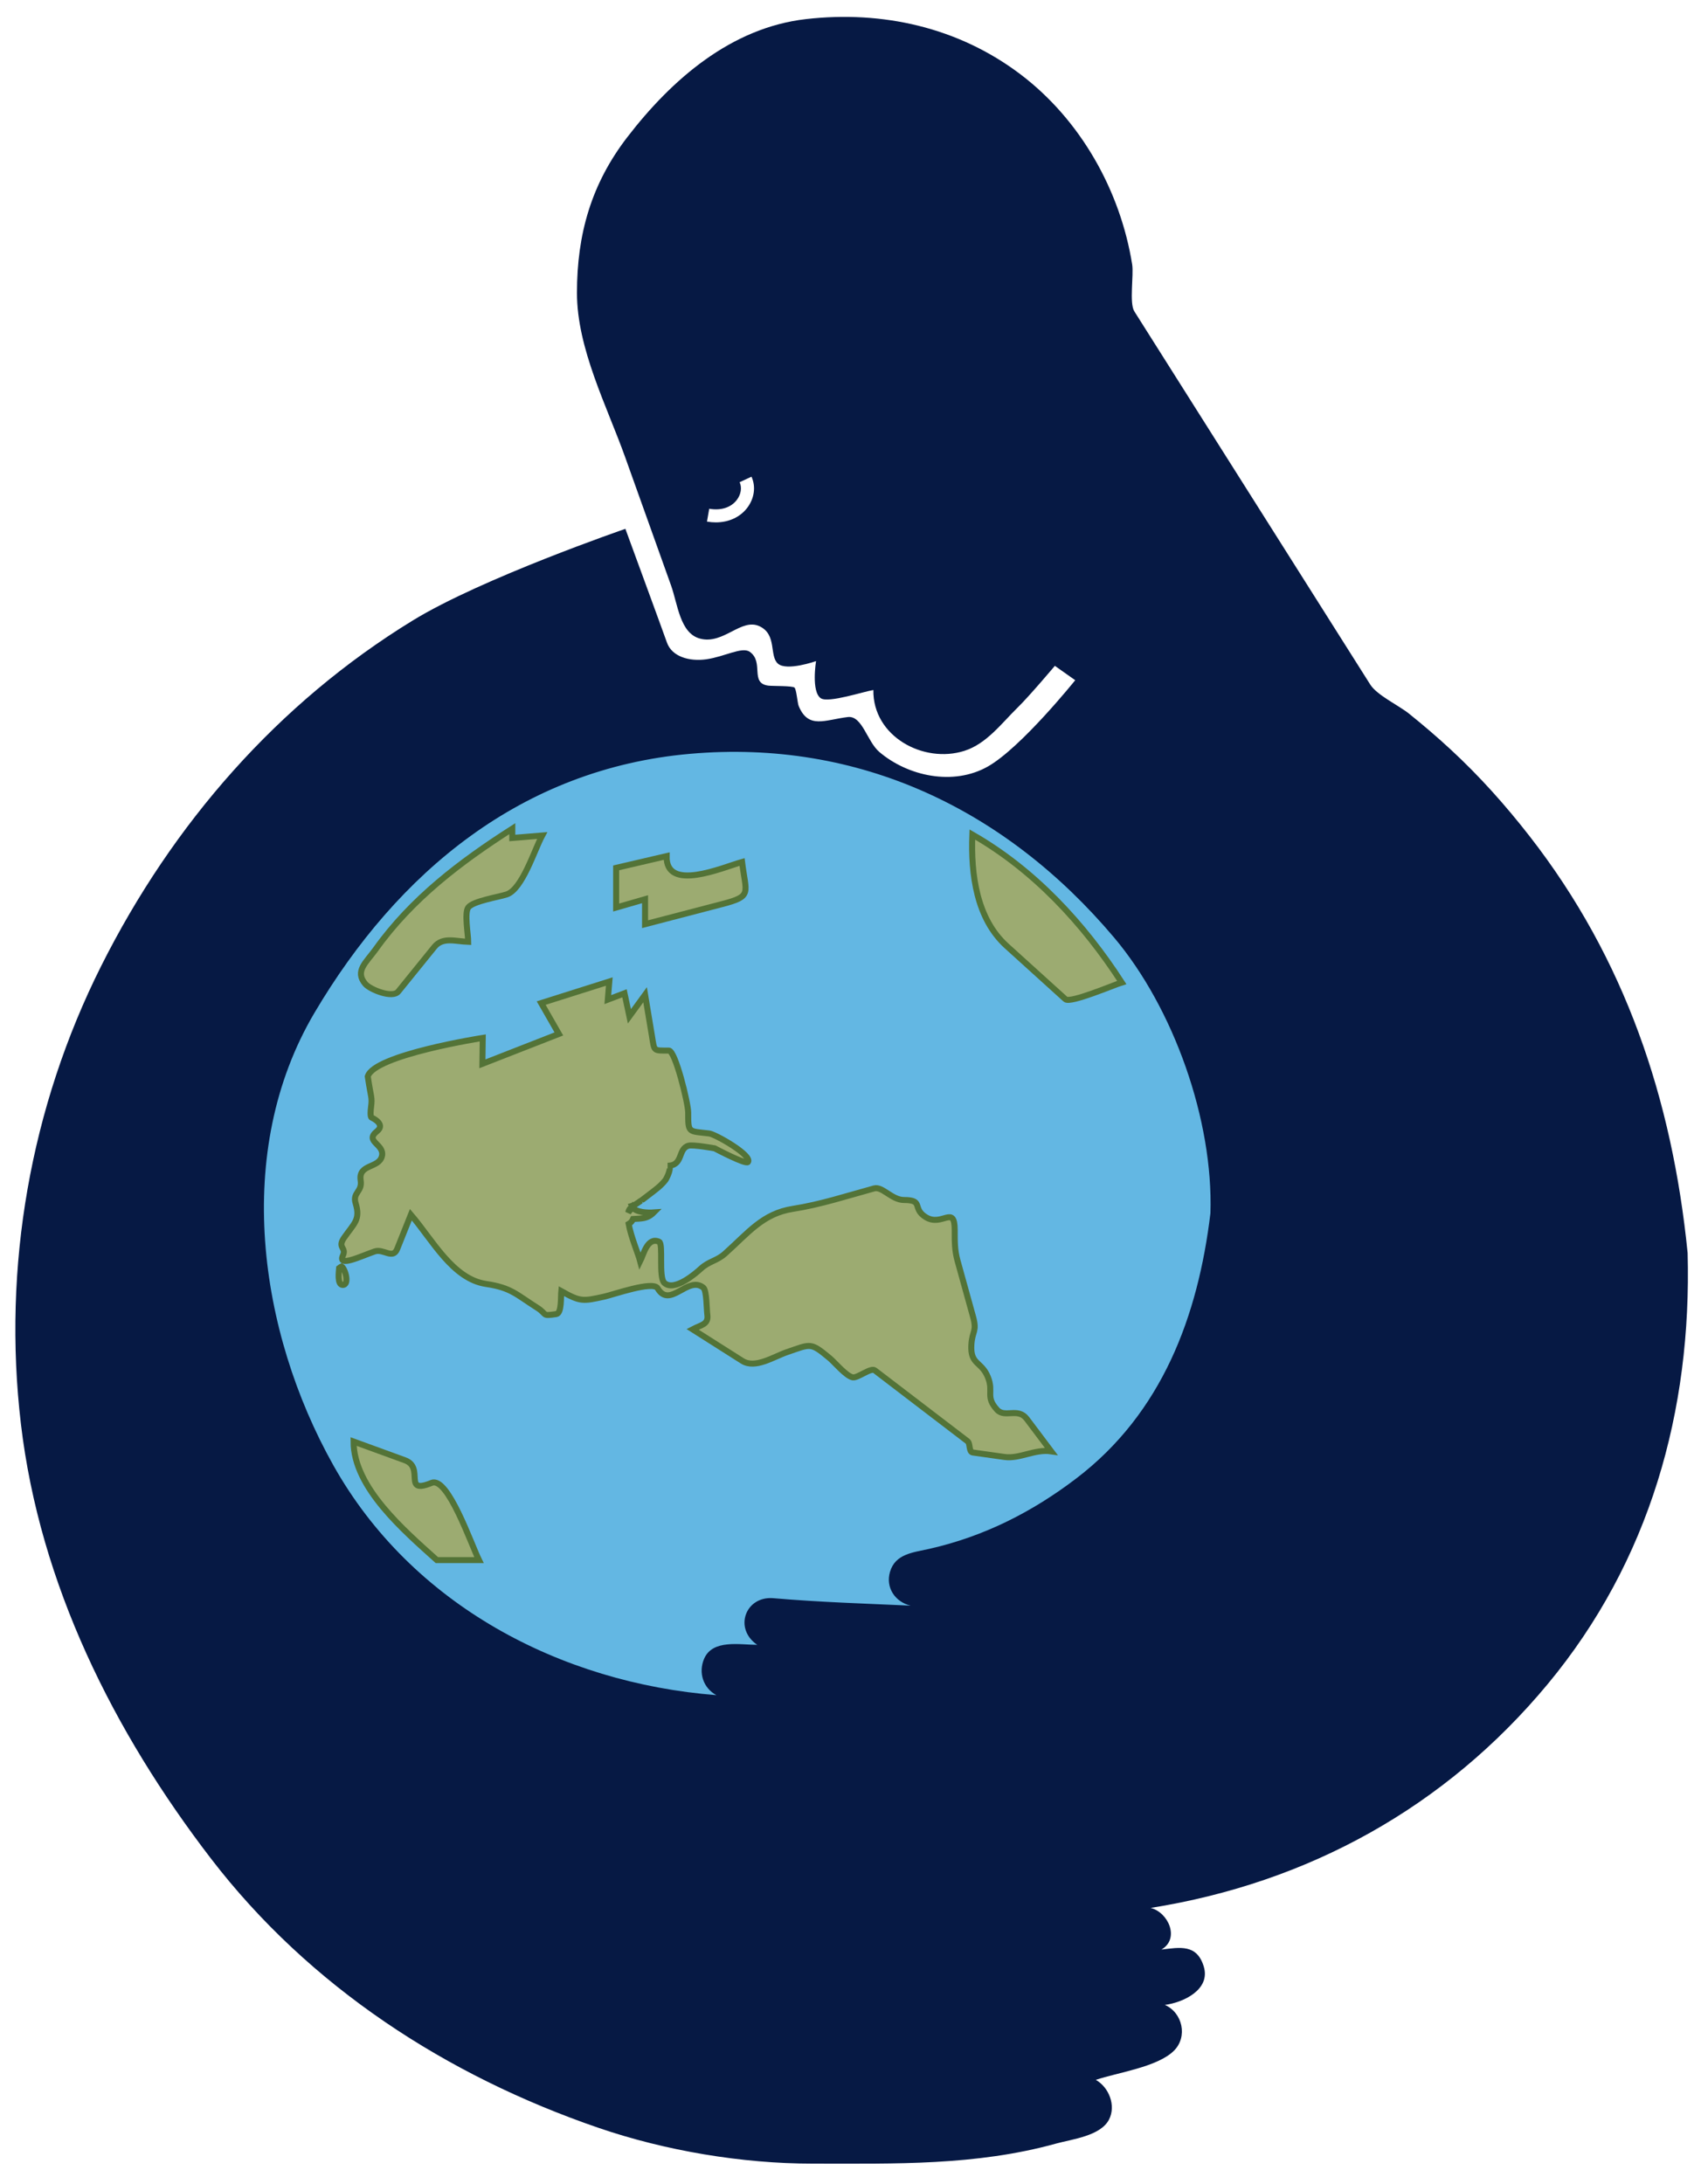 <?xml version="1.0" encoding="UTF-8" standalone="no"?>
<!-- Generator: Adobe Illustrator 16.0.0, SVG Export Plug-In . SVG Version: 6.00 Build 0)  -->

<svg
   xmlns:dc="http://purl.org/dc/elements/1.1/"
   xmlns:cc="http://creativecommons.org/ns#"
   xmlns:rdf="http://www.w3.org/1999/02/22-rdf-syntax-ns#"
   xmlns:svg="http://www.w3.org/2000/svg"
   xmlns="http://www.w3.org/2000/svg"
   xmlns:sodipodi="http://sodipodi.sourceforge.net/DTD/sodipodi-0.dtd"
   xmlns:inkscape="http://www.inkscape.org/namespaces/inkscape"
   version="1.1"
   id="Layer_1"
   x="0px"
   y="0px"
   width="651px"
   height="836px"
   viewBox="0 0 651 836"
   enable-background="new 0 0 651 836"
   xml:space="preserve"
   sodipodi:docname="mother-earth-colour.svg"
   inkscape:version="0.91 r13725"
   inkscape:export-filename="/Users/user/PROJECTS/clipart/mother-earth-colour.png"
   inkscape:export-xdpi="400"
   inkscape:export-ydpi="400"><title
     id="title234">mother earth</title><defs
     id="defs230" /><sodipodi:namedview
     pagecolor="#ffffff"
     bordercolor="#666666"
     borderopacity="1"
     objecttolerance="10"
     gridtolerance="10"
     guidetolerance="10"
     inkscape:pageopacity="0"
     inkscape:pageshadow="2"
     inkscape:window-width="1916"
     inkscape:window-height="1035"
     id="namedview228"
     showgrid="false"
     inkscape:zoom="0.43386034"
     inkscape:cx="152.5"
     inkscape:cy="418"
     inkscape:window-x="4"
     inkscape:window-y="1"
     inkscape:window-maximized="1"
     inkscape:current-layer="earth" /><g
     display="none"
     id="g154"><polygon
       display="inline"
       fill="none"
       points="568.312,491.094 568.187,487.407 567.875,483.719 567.187,480.032 566.375,476.469    565.25,472.907 563.812,469.532 562.25,466.157 560.312,462.969 558.375,459.907 557.187,458.282 553.687,454.219 551,451.532    548.187,449.157 545.312,446.907 542.125,444.907 538.875,443.157 535.562,441.532 532.125,440.282 528.562,439.157    524.937,438.344 521.25,437.719 517.562,437.407 513.937,437.344 510.125,437.532 506.437,437.907 502.875,438.657    499.312,439.594 495.812,440.719 492.312,442.157 489.062,443.844 485.812,445.719 482.75,447.782 479.875,450.032    477.125,452.532 474.562,455.219 472.187,458.094 469.937,461.032 468,464.219 466.25,467.469 464.75,470.782 463.5,474.219    462.5,477.782 461.687,481.469 461.125,485.157 460.812,488.844 460.812,492.407 461.062,496.219 461.562,499.907 462.25,503.594    463.312,507.032 464.437,510.532 465.937,514.032 467.562,517.282 469.562,520.469 471.562,523.532 474.062,526.344    477.687,530.344 479.25,531.594 482,533.969 486,536.594 488.25,538.032 491.5,539.657 495,541.094 498.5,542.407 502.062,543.344    505.437,544.157 509.312,544.594 513,544.907 516.687,544.782 520.375,544.594 524.062,544.032 527.5,543.344 531.187,542.219    534.687,540.969 538.062,539.469 541.312,537.719 544.5,535.782 546.25,534.532 550.437,531.157 553.062,528.719 555.5,525.969    557.75,522.969 559.937,519.907 561.875,516.782 563.5,513.469 565.437,508.657 566.062,506.657 567.062,502.969 567.687,499.407    568.125,495.719 568.312,492.407  "
       id="polygon2" /><polygon
       display="inline"
       fill="none"
       stroke="#363639"
       stroke-width="1.313"
       stroke-linejoin="round"
       points="568.312,491.094    568.187,487.407 567.875,483.719 567.187,480.032 566.375,476.469 565.25,472.907 563.812,469.532 562.25,466.157 560.312,462.969    558.375,459.907 557.187,458.282 553.687,454.219 551,451.532 548.187,449.157 545.312,446.907 542.125,444.907 538.875,443.157    535.562,441.532 532.125,440.282 528.562,439.157 524.937,438.344 521.25,437.719 517.562,437.407 513.937,437.344    510.125,437.532 506.437,437.907 502.875,438.657 499.312,439.594 495.812,440.719 492.312,442.157 489.062,443.844    485.812,445.719 482.75,447.782 479.875,450.032 477.125,452.532 474.562,455.219 472.187,458.094 469.937,461.032 468,464.219    466.25,467.469 464.75,470.782 463.5,474.219 462.5,477.782 461.687,481.469 461.125,485.157 460.812,488.844 460.812,492.407    461.062,496.219 461.562,499.907 462.25,503.594 463.312,507.032 464.437,510.532 465.937,514.032 467.562,517.282    469.562,520.469 471.562,523.532 474.062,526.344 477.687,530.344 479.25,531.594 482,533.969 486,536.594 488.25,538.032    491.5,539.657 495,541.094 498.5,542.407 502.062,543.344 505.437,544.157 509.312,544.594 513,544.907 516.687,544.782    520.375,544.594 524.062,544.032 527.5,543.344 531.187,542.219 534.687,540.969 538.062,539.469 541.312,537.719 544.5,535.782    546.25,534.532 550.437,531.157 553.062,528.719 555.5,525.969 557.75,522.969 559.937,519.907 561.875,516.782 563.5,513.469    565.437,508.657 566.062,506.657 567.062,502.969 567.687,499.407 568.125,495.719 568.312,492.407  "
       id="polygon4" /><polygon
       display="inline"
       fill="none"
       points="563.125,481.594 562.062,477.219 560.625,472.782 558.812,468.719 556.562,464.719    554,460.969 551.125,457.469 547.875,454.219 544.375,451.344 540.687,448.657 536.625,446.532 532.5,444.657 528.25,443.157    523.75,442.157 519.25,441.532 514.75,441.282 510.125,441.532 505.625,442.157 501.25,443.157 496.937,444.594 492.75,446.344    488.75,448.594 485,451.157 481.5,454.094 478.25,457.282 475.25,460.719 472.687,464.407 470.437,468.532 468.625,472.594    467.187,476.907 466.062,481.282 465.437,485.907 465.25,490.407 465.437,494.969 465.937,499.469 467.062,503.907    468.437,508.282 470.25,512.469 472.5,516.344 474.937,520.157 477.937,523.719 481.062,526.907 484.687,529.844 488.375,532.407    492.312,534.782 496.437,536.594 500.812,538.032 505.25,539.157 509.75,539.782 514.187,539.969 518.812,539.844 523.312,539.282    527.687,538.219 532.125,536.782 536.187,534.969 540.312,532.844 544.062,530.282 547.562,527.407 550.812,524.219    553.687,520.719 556.375,516.969 558.625,512.969 560.437,508.907 562,504.594 563,500.094 563.687,495.594 563.937,491.094  "
       id="polygon6" /><polygon
       display="inline"
       fill="none"
       stroke="#363639"
       stroke-width="1.313"
       stroke-linejoin="round"
       points="563.125,481.594    562.062,477.219 560.625,472.782 558.812,468.719 556.562,464.719 554,460.969 551.125,457.469 547.875,454.219 544.375,451.344    540.687,448.657 536.625,446.532 532.5,444.657 528.25,443.157 523.75,442.157 519.25,441.532 514.75,441.282 510.125,441.532    505.625,442.157 501.25,443.157 496.937,444.594 492.75,446.344 488.75,448.594 485,451.157 481.5,454.094 478.25,457.282    475.25,460.719 472.687,464.407 470.437,468.532 468.625,472.594 467.187,476.907 466.062,481.282 465.437,485.907 465.25,490.407    465.437,494.969 465.937,499.469 467.062,503.907 468.437,508.282 470.25,512.469 472.5,516.344 474.937,520.157 477.937,523.719    481.062,526.907 484.687,529.844 488.375,532.407 492.312,534.782 496.437,536.594 500.812,538.032 505.25,539.157 509.75,539.782    514.187,539.969 518.812,539.844 523.312,539.282 527.687,538.219 532.125,536.782 536.187,534.969 540.312,532.844    544.062,530.282 547.562,527.407 550.812,524.219 553.687,520.719 556.375,516.969 558.625,512.969 560.437,508.907 562,504.594    563,500.094 563.687,495.594 563.937,491.094  "
       id="polygon8" /><polygon
       display="inline"
       fill="none"
       points="541.625,474.407 545.5,474.407 553.375,474.407 554.625,477.594 555.75,481.719    556.437,485.782 556.75,489.969 556.75,494.157 547.562,494.157 541.187,494.157 540.062,494.157 540.312,492.407 540.375,490.282    540.312,486.407 540.062,484.282 539.875,482.407 538.937,478.657 537.437,474.407  "
       id="polygon10" /><polygon
       display="inline"
       fill="none"
       stroke="#363639"
       stroke-width="1.313"
       stroke-linejoin="round"
       points="541.625,474.407    545.5,474.407 553.375,474.407 554.625,477.594 555.75,481.719 556.437,485.782 556.75,489.969 556.75,494.157 547.562,494.157    541.187,494.157 540.062,494.157 540.312,492.407 540.375,490.282 540.312,486.407 540.062,484.282 539.875,482.407    538.937,478.657 537.437,474.407  "
       id="polygon12" /><polygon
       display="inline"
       fill="#363639"
       points="488.937,473.032 486.625,474.844 484.375,476.907 482,479.344 480.687,480.782    480.687,471.657 482,471.469 484.437,471.469 486.812,471.969  "
       id="polygon14" /><polygon
       display="inline"
       fill="none"
       stroke="#363639"
       stroke-width="1.313"
       stroke-linejoin="round"
       points="488.937,473.032    486.625,474.844 484.375,476.907 482,479.344 480.687,480.782 480.687,471.657 482,471.469 484.437,471.469 486.812,471.969  "
       id="polygon16" /><polygon
       display="inline"
       fill="#363639"
       points="488.937,465.532 489.187,465.532 491.187,465.219 493.125,465.344    495.125,465.844 496.75,466.782 498.375,467.907 494.375,469.719 490.625,471.907 488.937,473.032  "
       id="polygon18" /><polygon
       display="inline"
       fill="none"
       stroke="#363639"
       stroke-width="1.313"
       stroke-linejoin="round"
       points="488.937,465.532    489.187,465.532 491.187,465.219 493.125,465.344 495.125,465.844 496.75,466.782 498.375,467.907 494.375,469.719    490.625,471.907 488.937,473.032  "
       id="polygon20" /><polygon
       display="inline"
       fill="#363639"
       points="511.437,464.907 507.25,465.344 503.25,466.282 499.375,467.469 498.375,467.907    498.375,460.532 499.625,460.407 502.25,460.532 504.687,461.157 507.187,461.969 509.437,463.282  "
       id="polygon22" /><polygon
       display="inline"
       fill="none"
       stroke="#363639"
       stroke-width="1.313"
       stroke-linejoin="round"
       points="511.437,464.907    507.25,465.344 503.25,466.282 499.375,467.469 498.375,467.907 498.375,460.532 499.625,460.407 502.25,460.532 504.687,461.157    507.187,461.969 509.437,463.282  "
       id="polygon24" /><polygon
       display="inline"
       fill="#363639"
       points="511.437,457.782 512.062,457.844 515.125,458.469 518.125,459.407    520.937,460.844 523.625,462.594 526,464.594 528,466.969 524.312,465.969 520.437,465.219 516.562,464.844 512.687,464.907    511.437,465.032  "
       id="polygon26" /><polygon
       display="inline"
       fill="none"
       stroke="#363639"
       stroke-width="1.313"
       stroke-linejoin="round"
       points="511.437,457.782    512.062,457.844 515.125,458.469 518.125,459.407 520.937,460.844 523.625,462.594 526,464.594 528,466.969 524.312,465.969    520.437,465.219 516.562,464.844 512.687,464.907 511.437,465.032  "
       id="polygon28" /><polygon
       display="inline"
       fill="#363639"
       points="528,459.907 529.562,460.532 532.812,461.969 535.875,463.782 538.687,466.032    541.187,468.532 543.562,471.282 545.5,474.407 541.625,474.407 538.125,471.907 534.437,469.719 530.687,467.907 528,466.969  "
       id="polygon30" /><polygon
       display="inline"
       fill="none"
       stroke="#363639"
       stroke-width="1.313"
       stroke-linejoin="round"
       points="528,459.907    529.562,460.532 532.812,461.969 535.875,463.782 538.687,466.032 541.187,468.532 543.562,471.282 545.5,474.407 541.625,474.407    538.125,471.907 534.437,469.719 530.687,467.907 528,466.969  "
       id="polygon32" /><polygon
       display="inline"
       fill="none"
       points="483.125,511.219 482.937,507.469 483.25,504.094 483.75,500.719 484.75,497.469    486.125,494.157 487.812,491.282 489.75,488.469 492.125,485.907 494.687,483.657 497.562,481.719 500.5,480.032 503.687,478.844    506.937,477.782 510.312,477.282 513.812,477.094 515.75,477.219 517.187,477.282 520.687,477.907 523.937,478.844    527.125,480.157 530.062,481.782 532.812,483.844 535.5,486.094 537.75,488.657 540.312,492.407 540.375,490.282 540.312,486.407    540.062,484.282 538.937,483.157 535.812,480.657 532.437,478.657 528.812,476.969 525.062,475.657 521.187,474.844    517.312,474.407 513.312,474.407 509.312,474.844 505.5,475.782 501.75,477.094 498.187,478.844 494.812,480.907 491.75,483.344    488.875,486.094 486.375,489.282 484.187,492.532 482.437,496.094 481.062,499.782 480.187,503.657 479.562,507.532    479.562,511.219  "
       id="polygon34" /><polygon
       display="inline"
       fill="none"
       stroke="#363639"
       stroke-width="1.313"
       stroke-linejoin="round"
       points="483.125,511.219    482.937,507.469 483.25,504.094 483.75,500.719 484.75,497.469 486.125,494.157 487.812,491.282 489.75,488.469 492.125,485.907    494.687,483.657 497.562,481.719 500.5,480.032 503.687,478.844 506.937,477.782 510.312,477.282 513.812,477.094 515.75,477.219    517.187,477.282 520.687,477.907 523.937,478.844 527.125,480.157 530.062,481.782 532.812,483.844 535.5,486.094 537.75,488.657    540.312,492.407 540.375,490.282 540.312,486.407 540.062,484.282 538.937,483.157 535.812,480.657 532.437,478.657    528.812,476.969 525.062,475.657 521.187,474.844 517.312,474.407 513.312,474.407 509.312,474.844 505.5,475.782 501.75,477.094    498.187,478.844 494.812,480.907 491.75,483.344 488.875,486.094 486.375,489.282 484.187,492.532 482.437,496.094    481.062,499.782 480.187,503.657 479.562,507.532 479.562,511.219  "
       id="polygon36" /><polygon
       display="inline"
       fill="none"
       points="541.187,494.157 542.625,497.532 543.687,500.907 544.25,504.157 544.5,507.782    545.125,507.282 546.312,506.844 547.625,506.719 548.875,507.032 549.875,507.782 550.75,508.782 551.25,509.907 551.25,507.282    550.625,503.344 549.687,499.469 548.25,495.782 547.562,494.157  "
       id="polygon38" /><polygon
       display="inline"
       fill="none"
       stroke="#363639"
       stroke-width="1.313"
       stroke-linejoin="round"
       points="541.187,494.157    542.625,497.532 543.687,500.907 544.25,504.157 544.5,507.782 545.125,507.282 546.312,506.844 547.625,506.719 548.875,507.032    549.875,507.782 550.75,508.782 551.25,509.907 551.25,507.282 550.625,503.344 549.687,499.469 548.25,495.782 547.562,494.157     "
       id="polygon40" /><polygon
       display="inline"
       fill="none"
       points="551.312,511.219 551.25,509.907 550.75,508.782 549.875,507.782 548.875,507.032    547.625,506.719 546.312,506.844 545.125,507.282 544.5,507.782 543.875,508.282 543.375,509.094 542.937,510.344 542.937,511.219     "
       id="polygon42" /><polygon
       display="inline"
       fill="none"
       stroke="#363639"
       stroke-width="1.313"
       stroke-linejoin="round"
       points="551.312,511.219    551.25,509.907 550.75,508.782 549.875,507.782 548.875,507.032 547.625,506.719 546.312,506.844 545.125,507.282 544.5,507.782    543.875,508.282 543.375,509.094 542.937,510.344 542.937,511.219  "
       id="polygon44" /><polygon
       display="inline"
       fill="none"
       points="542.937,511.219 542.562,508.282 541.75,505.282 540.625,502.469 539.062,499.907    537.125,497.469 535,495.282 533.562,494.282 533.062,496.407 532.187,499.157 530.875,501.719 529.25,503.969 527.187,506.157    524.937,507.844 522.5,509.282 519.812,510.344 517,511.032 514.187,511.219 511.25,511.157 508.5,510.532 505.75,509.532    503.187,508.282 500.937,506.532 498.875,504.469 497.125,502.219 495.687,499.782 494.687,497.032 494.062,494.282 491.5,495.907    489.25,497.969 487.312,500.282 485.687,502.844 484.437,505.532 483.562,508.469 483.125,511.219  "
       id="polygon46" /><polygon
       display="inline"
       fill="none"
       stroke="#363639"
       stroke-width="1.313"
       stroke-linejoin="round"
       points="542.937,511.219    542.562,508.282 541.75,505.282 540.625,502.469 539.062,499.907 537.125,497.469 535,495.282 533.562,494.282 533.062,496.407    532.187,499.157 530.875,501.719 529.25,503.969 527.187,506.157 524.937,507.844 522.5,509.282 519.812,510.344 517,511.032    514.187,511.219 511.25,511.157 508.5,510.532 505.75,509.532 503.187,508.282 500.937,506.532 498.875,504.469 497.125,502.219    495.687,499.782 494.687,497.032 494.062,494.282 491.5,495.907 489.25,497.969 487.312,500.282 485.687,502.844 484.437,505.532    483.562,508.469 483.125,511.219  "
       id="polygon48" /><polygon
       display="inline"
       fill="#363639"
       points="515.75,477.219 517.187,477.282 520.687,477.907 523.937,478.844    527.125,480.157 530.062,481.782 532.812,483.844 535.5,486.094 537.75,488.657 540.312,492.407 540.062,494.157 541.187,494.157    542.625,497.532 543.687,500.907 544.25,504.157 544.5,507.782 543.875,508.282 543.375,509.094 542.937,510.344 542.937,511.219    542.562,508.282 541.75,505.282 540.625,502.469 539.062,499.907 537.125,497.469 535,495.282 533.562,494.282 533.062,496.407    532.187,499.157 530.875,501.719 529.25,503.969 527.187,506.157 524.937,507.844 522.5,509.282 519.812,510.344 517,511.032    515.75,511.157 515.75,507.532 516.75,507.344 517.812,507.032 518.812,506.532 519.75,505.719 520.125,504.907 520.25,503.969    520.062,502.969 519.562,502.157 518.687,501.407 517.875,501.032 516.75,501.032 515.75,501.407 515.75,493.657 524.25,489.282    524.562,487.907 524.437,486.469 524.125,485.157 523.5,483.969 522.5,482.907 521.375,482.219 520.062,481.594 515.75,493.657    515.75,477.282  "
       id="polygon50" /><polygon
       display="inline"
       fill="none"
       stroke="#363639"
       stroke-width="1.313"
       stroke-linejoin="round"
       points="515.75,477.219    517.187,477.282 520.687,477.907 523.937,478.844 527.125,480.157 530.062,481.782 532.812,483.844 535.5,486.094 537.75,488.657    540.312,492.407 540.062,494.157 541.187,494.157 542.625,497.532 543.687,500.907 544.25,504.157 544.5,507.782 543.875,508.282    543.375,509.094 542.937,510.344 542.937,511.219 542.562,508.282 541.75,505.282 540.625,502.469 539.062,499.907    537.125,497.469 535,495.282 533.562,494.282 533.062,496.407 532.187,499.157 530.875,501.719 529.25,503.969 527.187,506.157    524.937,507.844 522.5,509.282 519.812,510.344 517,511.032 515.75,511.157 515.75,507.532 516.75,507.344 517.812,507.032    518.812,506.532 519.75,505.719 520.125,504.907 520.25,503.969 520.062,502.969 519.562,502.157 518.687,501.407 517.875,501.032    516.75,501.032 515.75,501.407 515.75,493.657 524.25,489.282 524.562,487.907 524.437,486.469 524.125,485.157 523.5,483.969    522.5,482.907 521.375,482.219 520.062,481.594 515.75,493.657 515.75,477.282  "
       id="polygon52" /><polygon
       display="inline"
       fill="#363639"
       points="515.75,477.219 513.812,477.094 510.312,477.282 506.937,477.782    503.687,478.844 500.5,480.032 497.562,481.719 494.687,483.657 492.125,485.907 489.75,488.469 487.812,491.282 486.125,494.157    484.75,497.469 483.75,500.719 483.25,504.094 482.937,507.469 483.125,511.219 483.562,508.469 484.437,505.532 485.687,502.844    487.312,500.282 489.25,497.969 491.5,495.907 494.062,494.282 494.687,497.032 495.687,499.782 497.125,502.219 498.875,504.469    500.937,506.532 503.187,508.282 505.75,509.532 508.5,510.532 511.25,511.157 514.187,511.219 515.75,511.157 515.75,507.469    513.937,507.782 512.062,507.782 509.812,507.469 507.562,506.844 505.437,505.907 503.375,504.594 501.625,503.032    500.187,501.344 499,499.282 498.062,497.157 497.437,494.907 497.25,493.657 497.25,492.407 497.562,491.219 498.187,490.469    499.062,489.969 500,489.782 501,489.969 501.875,490.407 502.437,491.219 502.687,491.907 502.75,493.157 503.5,495.219    504.5,497.032 505.812,498.594 507.5,499.969 509.312,501.032 511.375,501.719 513.125,501.969 514.75,501.719 515.75,501.407    515.75,477.282  "
       id="polygon54" /><polygon
       display="inline"
       fill="none"
       stroke="#363639"
       stroke-width="1.313"
       stroke-linejoin="round"
       points="515.75,477.219    513.812,477.094 510.312,477.282 506.937,477.782 503.687,478.844 500.5,480.032 497.562,481.719 494.687,483.657 492.125,485.907    489.75,488.469 487.812,491.282 486.125,494.157 484.75,497.469 483.75,500.719 483.25,504.094 482.937,507.469 483.125,511.219    483.562,508.469 484.437,505.532 485.687,502.844 487.312,500.282 489.25,497.969 491.5,495.907 494.062,494.282 494.687,497.032    495.687,499.782 497.125,502.219 498.875,504.469 500.937,506.532 503.187,508.282 505.75,509.532 508.5,510.532 511.25,511.157    514.187,511.219 515.75,511.157 515.75,507.469 513.937,507.782 512.062,507.782 509.812,507.469 507.562,506.844 505.437,505.907    503.375,504.594 501.625,503.032 500.187,501.344 499,499.282 498.062,497.157 497.437,494.907 497.25,493.657 497.25,492.407    497.562,491.219 498.187,490.469 499.062,489.969 500,489.782 501,489.969 501.875,490.407 502.437,491.219 502.687,491.907    502.75,493.157 503.5,495.219 504.5,497.032 505.812,498.594 507.5,499.969 509.312,501.032 511.375,501.719 513.125,501.969    514.75,501.719 515.75,501.407 515.75,477.282  "
       id="polygon56" /><polygon
       display="inline"
       fill="none"
       points="515.75,501.407 516.75,501.032 517.875,501.032 518.687,501.407 519.562,502.157    520.062,502.969 520.25,503.969 520.125,504.907 519.75,505.719 518.812,506.532 517.812,507.032 516.75,507.344 515.75,507.532    513.937,507.782 512.062,507.782 509.812,507.469 507.562,506.844 505.437,505.907 503.375,504.594 501.625,503.032    500.187,501.344 499,499.282 498.062,497.157 497.437,494.907 497.25,493.657 497.25,492.407 497.562,491.219 498.187,490.469    499.062,489.969 500,489.782 501,489.969 501.875,490.407 502.437,491.219 502.687,491.907 502.75,493.157 503.5,495.219    504.5,497.032 505.812,498.594 507.5,499.969 509.312,501.032 511.375,501.719 513.125,501.969 514.75,501.719  "
       id="polygon58" /><polygon
       display="inline"
       fill="none"
       stroke="#363639"
       stroke-width="1.313"
       stroke-linejoin="round"
       points="515.75,501.407    516.75,501.032 517.875,501.032 518.687,501.407 519.562,502.157 520.062,502.969 520.25,503.969 520.125,504.907 519.75,505.719    518.812,506.532 517.812,507.032 516.75,507.344 515.75,507.532 513.937,507.782 512.062,507.782 509.812,507.469 507.562,506.844    505.437,505.907 503.375,504.594 501.625,503.032 500.187,501.344 499,499.282 498.062,497.157 497.437,494.907 497.25,493.657    497.25,492.407 497.562,491.219 498.187,490.469 499.062,489.969 500,489.782 501,489.969 501.875,490.407 502.437,491.219    502.687,491.907 502.75,493.157 503.5,495.219 504.5,497.032 505.812,498.594 507.5,499.969 509.312,501.032 511.375,501.719    513.125,501.969 514.75,501.719  "
       id="polygon60" /><polygon
       display="inline"
       fill="none"
       points="515.75,493.657 520.062,481.594 521.375,482.219 522.5,482.907 523.5,483.969    524.125,485.157 524.437,486.469 524.562,487.907 524.25,489.282  "
       id="polygon62" /><polygon
       display="inline"
       fill="none"
       stroke="#363639"
       stroke-width="1.313"
       stroke-linejoin="round"
       points="515.75,493.657    520.062,481.594 521.375,482.219 522.5,482.907 523.5,483.969 524.125,485.157 524.437,486.469 524.562,487.907 524.25,489.282     "
       id="polygon64" /><polygon
       display="inline"
       fill="none"
       points="505.5,545.719 505.812,547.219 506.375,548.532 507.187,549.782 508.062,551.032    508.687,551.407 507.25,552.344 506.062,553.344 505.25,554.782 504.937,555.844 505.25,557.032 505.937,558.094 506.937,558.907    508.312,559.282 508.875,559.407 508.5,560.532 508.5,561.657 508.875,562.844 510.625,562.469 514.187,561.969 517.687,561.844    521.812,561.969 522.812,562.032 524.062,562.469 524.437,561.344 524.437,560.094 524.062,559.094 524.75,558.969 526,558.469    527,557.782 527.687,556.657 528,555.532 527.937,554.907 527.687,554.407 526.875,553.032 525.687,551.907 524.25,551.094    524.875,550.594 525.875,549.469 526.562,548.157 527.187,546.844 527.5,545.282 527.5,543.344 524.062,544.032 520.375,544.594    516.687,544.782 513,544.907 509.312,544.594 505.437,544.157  "
       id="polygon66" /><polygon
       display="inline"
       fill="none"
       stroke="#363639"
       stroke-width="1.313"
       stroke-linejoin="round"
       points="505.5,545.719    505.812,547.219 506.375,548.532 507.187,549.782 508.062,551.032 508.687,551.407 507.25,552.344 506.062,553.344 505.25,554.782    504.937,555.844 505.25,557.032 505.937,558.094 506.937,558.907 508.312,559.282 508.875,559.407 508.5,560.532 508.5,561.657    508.875,562.844 510.625,562.469 514.187,561.969 517.687,561.844 521.812,561.969 522.812,562.032 524.062,562.469    524.437,561.344 524.437,560.094 524.062,559.094 524.75,558.969 526,558.469 527,557.782 527.687,556.657 528,555.532    527.937,554.907 527.687,554.407 526.875,553.032 525.687,551.907 524.25,551.094 524.875,550.594 525.875,549.469    526.562,548.157 527.187,546.844 527.5,545.282 527.5,543.344 524.062,544.032 520.375,544.594 516.687,544.782 513,544.907    509.312,544.594 505.437,544.157  "
       id="polygon68" /><polygon
       display="inline"
       fill="none"
       points="490.625,582.219 490.5,583.032 490,584.469 489.187,585.657 488.062,586.719    486.5,587.907 485.375,589.469 484.437,591.219 484.062,592.219 484.187,595.094 484.687,597.844 485.375,600.469 486.625,603.157    487.25,604.282 487.5,606.032 487.437,607.782 487.25,610.407 487.312,612.532 487.937,615.657 488.875,618.094 490.187,620.532    490.812,621.844 490.812,624.407 490.875,626.969 491.312,629.657 492.125,632.094 493.25,634.407 494.562,636.594    496.312,638.532 498.375,640.157 500.625,641.469 503,642.532 505.125,643.157 505.437,642.094 506.375,640.344 510.25,640.157    514.187,639.782 518.125,639.032 521.875,637.907 525.562,636.594 529.062,634.844 531.375,633.532 532.812,631.969    533.625,630.469 533.75,628.907 533.625,627.594 533.062,626.282 532.312,625.032 531.312,624.032 530.375,622.969    532.125,621.344 533.437,619.094 534.187,616.469 534.062,613.782 533.25,611.219 531.812,608.969 529.687,607.219    527.187,606.094 525.375,605.782 527.812,604.282 529.75,602.219 531.187,599.782 531.937,597.032 531.812,594.032 531,591.407    529.437,588.969 527.312,586.969 526.312,586.157 528.625,587.219 532.625,589.032 534.062,589.969 535.562,589.157    536.812,588.032 537.937,586.719 538.562,585.157 538.937,583.532 538.937,582.282 538.562,580.282 538.375,579.657    526.875,565.719 526.375,564.594 525.437,563.594 524.625,562.969 524.062,562.469 522.812,562.032 521.812,561.969    517.687,561.844 514.187,561.969 510.625,562.469 508.875,562.844 507.187,563.282 503.812,564.407 500.5,565.719 498.875,566.657    494.5,569.094 492.562,570.719 491,572.282 490.5,572.969 490,573.907 489.875,575.344 490.187,577.094 490.375,578.282    490.5,580.282  "
       id="polygon70" /><polygon
       display="inline"
       fill="none"
       stroke="#363639"
       stroke-width="1.313"
       stroke-linejoin="round"
       points="490.625,582.219    490.5,583.032 490,584.469 489.187,585.657 488.062,586.719 486.5,587.907 485.375,589.469 484.437,591.219 484.062,592.219    484.187,595.094 484.687,597.844 485.375,600.469 486.625,603.157 487.25,604.282 487.5,606.032 487.437,607.782 487.25,610.407    487.312,612.532 487.937,615.657 488.875,618.094 490.187,620.532 490.812,621.844 490.812,624.407 490.875,626.969    491.312,629.657 492.125,632.094 493.25,634.407 494.562,636.594 496.312,638.532 498.375,640.157 500.625,641.469 503,642.532    505.125,643.157 505.437,642.094 506.375,640.344 510.25,640.157 514.187,639.782 518.125,639.032 521.875,637.907    525.562,636.594 529.062,634.844 531.375,633.532 532.812,631.969 533.625,630.469 533.75,628.907 533.625,627.594    533.062,626.282 532.312,625.032 531.312,624.032 530.375,622.969 532.125,621.344 533.437,619.094 534.187,616.469    534.062,613.782 533.25,611.219 531.812,608.969 529.687,607.219 527.187,606.094 525.375,605.782 527.812,604.282 529.75,602.219    531.187,599.782 531.937,597.032 531.812,594.032 531,591.407 529.437,588.969 527.312,586.969 526.312,586.157 528.625,587.219    532.625,589.032 534.062,589.969 535.562,589.157 536.812,588.032 537.937,586.719 538.562,585.157 538.937,583.532    538.937,582.282 538.562,580.282 538.375,579.657 526.875,565.719 526.375,564.594 525.437,563.594 524.625,562.969    524.062,562.469 522.812,562.032 521.812,561.969 517.687,561.844 514.187,561.969 510.625,562.469 508.875,562.844    507.187,563.282 503.812,564.407 500.5,565.719 498.875,566.657 494.5,569.094 492.562,570.719 491,572.282 490.5,572.969    490,573.907 489.875,575.344 490.187,577.094 490.375,578.282 490.5,580.282  "
       id="polygon72" /><polygon
       display="inline"
       fill="none"
       points="521.5,585.344 520.687,584.157 515.875,582.219 512.875,583.219 512.062,584.032     "
       id="polygon74" /><polygon
       display="inline"
       fill="none"
       stroke="#363639"
       stroke-width="1.313"
       stroke-linejoin="round"
       points="521.5,585.344    520.687,584.157 515.875,582.219 512.875,583.219 512.062,584.032  "
       id="polygon76" /><polygon
       display="inline"
       fill="none"
       points="526.875,565.719 538.375,579.657 538.562,580.282 538.937,582.282 540.812,582.219    542.562,581.782 544.062,580.969 545.375,579.844 546.625,578.532 547.437,576.969 547.937,575.219 548.062,573.532    547.875,571.657 547.25,570.032 546.312,568.469 545.125,567.157 543.562,566.219 542.312,565.532 541.625,563.719    540.687,562.594 539.375,561.719 537.937,561.219 536.437,561.032 535,561.157 533.562,561.657  "
       id="polygon78" /><polygon
       display="inline"
       fill="none"
       stroke="#363639"
       stroke-width="1.313"
       stroke-linejoin="round"
       points="526.875,565.719    538.375,579.657 538.562,580.282 538.937,582.282 540.812,582.219 542.562,581.782 544.062,580.969 545.375,579.844    546.625,578.532 547.437,576.969 547.937,575.219 548.062,573.532 547.875,571.657 547.25,570.032 546.312,568.469    545.125,567.157 543.562,566.219 542.312,565.532 541.625,563.719 540.687,562.594 539.375,561.719 537.937,561.219    536.437,561.032 535,561.157 533.562,561.657  "
       id="polygon80" /><polygon
       display="inline"
       fill="none"
       points="538.437,622.157 539.187,622.907 540,624.094 540.5,625.469 540.687,626.969    540.625,628.532 540.187,629.844 539.5,631.157 538.437,632.282 536.437,634.407 534.25,636.157 531.812,637.719 529.25,638.907    522.687,639.844 516.75,640.282 510.75,640.344 506.375,640.344 510.25,640.157 514.187,639.782 518.125,639.032 521.875,637.907    525.562,636.594 529.062,634.844 531.375,633.532 532.812,631.969 533.625,630.469 533.75,628.907 533.625,627.594    533.062,626.282 532.312,625.032 531.312,624.032 530.375,622.969  "
       id="polygon82" /><polygon
       display="inline"
       fill="none"
       stroke="#363639"
       stroke-width="1.313"
       stroke-linejoin="round"
       points="538.437,622.157    539.187,622.907 540,624.094 540.5,625.469 540.687,626.969 540.625,628.532 540.187,629.844 539.5,631.157 538.437,632.282    536.437,634.407 534.25,636.157 531.812,637.719 529.25,638.907 522.687,639.844 516.75,640.282 510.75,640.344 506.375,640.344    510.25,640.157 514.187,639.782 518.125,639.032 521.875,637.907 525.562,636.594 529.062,634.844 531.375,633.532    532.812,631.969 533.625,630.469 533.75,628.907 533.625,627.594 533.062,626.282 532.312,625.032 531.312,624.032    530.375,622.969  "
       id="polygon84" /><polygon
       display="inline"
       fill="none"
       points="527.187,606.094 529.687,607.219 531.812,608.969 533.25,611.219 534.062,613.782    534.187,616.469 533.437,619.094 532.125,621.344 530.375,622.969 538.437,622.157 540.5,620.407 541.812,618.157 542.562,615.719    542.562,613.094 541.75,610.594 540.187,608.469 539.562,607.844  "
       id="polygon86" /><polygon
       display="inline"
       fill="none"
       stroke="#363639"
       stroke-width="1.313"
       stroke-linejoin="round"
       points="527.187,606.094    529.687,607.219 531.812,608.969 533.25,611.219 534.062,613.782 534.187,616.469 533.437,619.094 532.125,621.344    530.375,622.969 538.437,622.157 540.5,620.407 541.812,618.157 542.562,615.719 542.562,613.094 541.75,610.594 540.187,608.469    539.562,607.844  "
       id="polygon88" /><polygon
       display="inline"
       fill="none"
       points="527.187,606.094 539.562,607.844 541.437,606.032 542.625,603.782 543.125,601.219    542.875,598.657 541.812,596.219 541.437,595.594 537.312,592.032 534.062,589.969 532.625,589.032 528.625,587.219    526.312,586.157 527.312,586.969 529.437,588.969 531,591.407 531.812,594.032 531.937,597.032 531.187,599.782 529.75,602.219    527.812,604.282 525.375,605.782  "
       id="polygon90" /><polygon
       display="inline"
       fill="none"
       stroke="#363639"
       stroke-width="1.313"
       stroke-linejoin="round"
       points="527.187,606.094    539.562,607.844 541.437,606.032 542.625,603.782 543.125,601.219 542.875,598.657 541.812,596.219 541.437,595.594    537.312,592.032 534.062,589.969 532.625,589.032 528.625,587.219 526.312,586.157 527.312,586.969 529.437,588.969 531,591.407    531.812,594.032 531.937,597.032 531.187,599.782 529.75,602.219 527.812,604.282 525.375,605.782  "
       id="polygon92" /><polygon
       display="inline"
       fill="none"
       points="542.562,613.094 541.75,610.594 540.187,608.469 539.562,607.844 541.437,606.032    542.625,603.782 543.125,601.219 542.875,598.657 541.812,596.219 541.437,595.594 537.312,592.032 534.062,589.969    535.562,589.157 536.812,588.032 537.937,586.719 538.562,585.157 538.937,583.532 538.937,582.282 540.812,582.219    542.562,581.782 544.062,580.969 544.5,584.469 545.125,589.157 545.312,593.844 545,598.657 544.5,603.344 543.562,607.969  "
       id="polygon94" /><polygon
       display="inline"
       fill="none"
       stroke="#363639"
       stroke-width="1.313"
       stroke-linejoin="round"
       points="542.562,613.094    541.75,610.594 540.187,608.469 539.562,607.844 541.437,606.032 542.625,603.782 543.125,601.219 542.875,598.657    541.812,596.219 541.437,595.594 537.312,592.032 534.062,589.969 535.562,589.157 536.812,588.032 537.937,586.719    538.562,585.157 538.937,583.532 538.937,582.282 540.812,582.219 542.562,581.782 544.062,580.969 544.5,584.469 545.125,589.157    545.312,593.844 545,598.657 544.5,603.344 543.562,607.969  "
       id="polygon96" /><polyline
       display="inline"
       fill="none"
       stroke="#363639"
       stroke-width="1.313"
       stroke-linejoin="round"
       points="542.312,565.532    540.187,565.094 539.187,565.094  "
       id="polyline98" /><line
       display="inline"
       fill="none"
       stroke="#363639"
       stroke-width="1.313"
       stroke-linejoin="round"
       x1="504.812"
       y1="640.282"
       x2="506.375"
       y2="640.344"
       id="line100" /><line
       display="inline"
       fill="none"
       stroke="#363639"
       stroke-width="1.313"
       stroke-linejoin="round"
       x1="530.375"
       y1="622.969"
       x2="502.75"
       y2="624.719"
       id="line102" /><line
       display="inline"
       fill="none"
       stroke="#363639"
       stroke-width="1.313"
       stroke-linejoin="round"
       x1="525.375"
       y1="605.782"
       x2="500"
       y2="604.282"
       id="line104" /><line
       display="inline"
       fill="none"
       stroke="#363639"
       stroke-width="1.313"
       stroke-linejoin="round"
       x1="526.312"
       y1="586.157"
       x2="521.5"
       y2="585.344"
       id="line106" /><line
       display="inline"
       fill="none"
       stroke="#363639"
       stroke-width="1.313"
       stroke-linejoin="round"
       x1="512.062"
       y1="584.032"
       x2="503.375"
       y2="582.782"
       id="line108" /><polygon
       display="inline"
       fill="none"
       points="529.25,638.907 528.625,639.032 522.687,639.844 516.75,640.282 510.75,640.344    506.375,640.344 505.437,642.094 505.125,643.157 504.812,644.032 504.5,646.094 504.625,648.032 505,650.094 505.75,651.907    506.75,653.657 508.062,655.219 509.625,656.532 511.375,657.532 512,657.719 511.875,659.094 512.062,660.282 512.562,661.532    513.187,662.532 514.187,663.469 515.312,663.969 516.562,664.407 517.812,664.407 519,664.094 520.25,663.594 521.187,662.782    522,661.719 522.5,660.532 522.687,659.282 522.625,657.969 522.5,657.719 524.312,656.719 526,655.469 527.437,653.969    528.312,652.657 529.562,650.469 530.187,648.532 530.562,646.532 530.562,644.469 530.375,642.282 529.75,640.344  "
       id="polygon110" /><polygon
       display="inline"
       fill="none"
       stroke="#363639"
       stroke-width="1.313"
       stroke-linejoin="round"
       points="529.25,638.907    528.625,639.032 522.687,639.844 516.75,640.282 510.75,640.344 506.375,640.344 505.437,642.094 505.125,643.157 504.812,644.032    504.5,646.094 504.625,648.032 505,650.094 505.75,651.907 506.75,653.657 508.062,655.219 509.625,656.532 511.375,657.532    512,657.719 511.875,659.094 512.062,660.282 512.562,661.532 513.187,662.532 514.187,663.469 515.312,663.969 516.562,664.407    517.812,664.407 519,664.094 520.25,663.594 521.187,662.782 522,661.719 522.5,660.532 522.687,659.282 522.625,657.969    522.5,657.719 524.312,656.719 526,655.469 527.437,653.969 528.312,652.657 529.562,650.469 530.187,648.532 530.562,646.532    530.562,644.469 530.375,642.282 529.75,640.344  "
       id="polygon112" /><polygon
       display="inline"
       fill="none"
       points="659.187,567.282 596.812,506.719 595,508.657 593.187,510.219 587.312,542.407    604.187,549.594 605.125,553.469 653.875,572.469  "
       id="polygon114" /><polygon
       display="inline"
       fill="none"
       stroke="#363639"
       stroke-width="1.313"
       stroke-linejoin="round"
       points="659.187,567.282    596.812,506.719 595,508.657 593.187,510.219 587.312,542.407 604.187,549.594 605.125,553.469 653.875,572.469  "
       id="polygon116" /><polygon
       display="inline"
       fill="none"
       points="578.75,535.344 575.687,538.219 572.812,541.282 570.25,544.657 568,548.157    565.937,551.844 564.312,555.844 563.812,557.157 570.75,557.157 567.812,570.157 569.125,582.532 570.75,594.782 572.812,607.032    575.187,619.219 577.812,631.282 581,643.344 581.312,644.657 587.625,638.407 587.312,636.969 585.687,626.594 584.437,616.157    583.562,605.594 583.125,595.094 583.25,584.469 583.625,573.907 584.562,563.407 585.875,552.969 587.312,542.407    593.187,510.219 593.437,507.969 594.062,503.969 594.5,499.969 594.562,496.094 594.5,491.907 594.312,488.157 595,484.157    595.437,480.157 595.437,476.094 595.125,472.094 595,470.969 592.312,469.407 589.562,468.282 586.687,467.407 583.75,466.782    580.687,466.469 577.687,466.469 575.437,466.657 575.437,482.094 577.437,481.782 579.25,482.032 581.187,482.407    582.937,483.219 586,485.407 583.875,485.469 581.812,485.969 579.875,486.907 578.937,487.407 579.562,487.719 581.187,488.657    582.5,489.844 583.625,491.407 584.375,493.032 576.5,493.032 579.562,497.469 574.125,497.469 568.312,492.407 568.125,495.719    567.687,499.407 567.062,502.969 566.062,506.657 565.437,508.657 566.375,509.407 567.625,509.719 568.812,509.719    569.937,509.282 571,508.594 571.562,507.657 568.812,515.657 570.875,517.407 574.312,516.282 575.187,517.407 576.312,518.219    577.625,518.594 578.125,518.719 574.062,521.157 570.75,520.032 566.062,520.657 564.937,523.407 566.562,525.032    567.062,527.407 565.437,532.594 567.687,535.469  "
       id="polygon118" /><polygon
       display="inline"
       fill="none"
       stroke="#363639"
       stroke-width="1.313"
       stroke-linejoin="round"
       points="578.75,535.344    575.687,538.219 572.812,541.282 570.25,544.657 568,548.157 565.937,551.844 564.312,555.844 563.812,557.157 570.75,557.157    567.812,570.157 569.125,582.532 570.75,594.782 572.812,607.032 575.187,619.219 577.812,631.282 581,643.344 581.312,644.657    587.625,638.407 587.312,636.969 585.687,626.594 584.437,616.157 583.562,605.594 583.125,595.094 583.25,584.469    583.625,573.907 584.562,563.407 585.875,552.969 587.312,542.407 593.187,510.219 593.437,507.969 594.062,503.969 594.5,499.969    594.562,496.094 594.5,491.907 594.312,488.157 595,484.157 595.437,480.157 595.437,476.094 595.125,472.094 595,470.969    592.312,469.407 589.562,468.282 586.687,467.407 583.75,466.782 580.687,466.469 577.687,466.469 575.437,466.657    575.437,482.094 577.437,481.782 579.25,482.032 581.187,482.407 582.937,483.219 586,485.407 583.875,485.469 581.812,485.969    579.875,486.907 578.937,487.407 579.562,487.719 581.187,488.657 582.5,489.844 583.625,491.407 584.375,493.032 576.5,493.032    579.562,497.469 574.125,497.469 568.312,492.407 568.125,495.719 567.687,499.407 567.062,502.969 566.062,506.657    565.437,508.657 566.375,509.407 567.625,509.719 568.812,509.719 569.937,509.282 571,508.594 571.562,507.657 568.812,515.657    570.875,517.407 574.312,516.282 575.187,517.407 576.312,518.219 577.625,518.594 578.125,518.719 574.062,521.157    570.75,520.032 566.062,520.657 564.937,523.407 566.562,525.032 567.062,527.407 565.437,532.594 567.687,535.469  "
       id="polygon120" /><polygon
       display="inline"
       fill="none"
       points="527.937,554.907 527.687,554.407 526.875,553.032 525.687,551.907 524.25,551.094    524.875,550.594 525.875,549.469 526.562,548.157 527.187,546.844 527.5,545.282 527.5,543.344 531.187,542.219 534.687,540.969    538.062,539.469 541.312,537.719 544.5,535.782 546.25,534.532 549.062,543.782 533.875,549.907 531.937,553.469  "
       id="polygon122" /><polygon
       display="inline"
       fill="none"
       stroke="#363639"
       stroke-width="1.313"
       stroke-linejoin="round"
       points="527.937,554.907    527.687,554.407 526.875,553.032 525.687,551.907 524.25,551.094 524.875,550.594 525.875,549.469 526.562,548.157    527.187,546.844 527.5,545.282 527.5,543.344 531.187,542.219 534.687,540.969 538.062,539.469 541.312,537.719 544.5,535.782    546.25,534.532 549.062,543.782 533.875,549.907 531.937,553.469  "
       id="polygon124" /><polygon
       display="inline"
       fill="none"
       points="505.437,544.157 502.062,543.344 498.5,542.407 495,541.094 491.5,539.657    488.25,538.032 486,536.594 455.437,567.157 467,578.282 508.5,561.657 508.5,560.532 508.875,559.407 508.312,559.282    506.937,558.907 505.937,558.094 505.25,557.032 504.937,555.844 505.25,554.782 506.062,553.344 507.25,552.344 508.687,551.407    508.062,551.032 507.187,549.782 506.375,548.532 505.812,547.219 505.5,545.719  "
       id="polygon126" /><polygon
       display="inline"
       fill="none"
       stroke="#363639"
       stroke-width="1.313"
       stroke-linejoin="round"
       points="505.437,544.157    502.062,543.344 498.5,542.407 495,541.094 491.5,539.657 488.25,538.032 486,536.594 455.437,567.157 467,578.282 508.5,561.657    508.5,560.532 508.875,559.407 508.312,559.282 506.937,558.907 505.937,558.094 505.25,557.032 504.937,555.844 505.25,554.782    506.062,553.344 507.25,552.344 508.687,551.407 508.062,551.032 507.187,549.782 506.375,548.532 505.812,547.219 505.5,545.719     "
       id="polygon128" /><polygon
       display="inline"
       fill="#363639"
       points="587.312,542.407 604.187,549.594 605.125,553.469 653.875,572.469    587.625,638.407 585.687,626.594 584.437,616.157 583.562,605.594 583.125,595.094 583.25,584.469 583.625,573.907    584.562,563.407 585.875,552.969  "
       id="polygon130" /><polygon
       display="inline"
       fill="none"
       stroke="#363639"
       stroke-width="1.313"
       stroke-linejoin="round"
       points="587.312,542.407    604.187,549.594 605.125,553.469 653.875,572.469 587.625,638.407 585.687,626.594 584.437,616.157 583.562,605.594    583.125,595.094 583.25,584.469 583.625,573.907 584.562,563.407 585.875,552.969  "
       id="polygon132" /><polygon
       display="inline"
       fill="#363639"
       points="581.312,644.657 587.625,638.407 653.875,572.469 659.187,567.282    596.812,506.719 597.937,504.719 599.062,502.469 599.687,500.094 600,497.532 600,495.719 672.812,567.157 558.5,682.407    528.312,652.657 529.562,650.469 530.187,648.532 530.562,646.532 530.562,644.469 530.375,642.282 529.75,640.344    529.437,639.657 529.25,638.907 558.5,667.344  "
       id="polygon134" /><polygon
       display="inline"
       fill="none"
       stroke="#363639"
       stroke-width="1.313"
       stroke-linejoin="round"
       points="581.312,644.657    587.625,638.407 653.875,572.469 659.187,567.282 596.812,506.719 597.937,504.719 599.062,502.469 599.687,500.094 600,497.532    600,495.719 672.812,567.157 558.5,682.407 528.312,652.657 529.562,650.469 530.187,648.532 530.562,646.532 530.562,644.469    530.375,642.282 529.75,640.344 529.437,639.657 529.25,638.907 558.5,667.344  "
       id="polygon136" /><polygon
       display="inline"
       fill="#363639"
       points="484.187,595.094 484.062,592.219 484.437,591.219 485.375,589.469 486.5,587.907    488.062,586.719 489.187,585.657 490,584.469 490.5,583.032 490.625,582.219 490.5,580.282 490.375,578.282 490.187,577.094    489.875,575.344 490,573.907 490.5,572.969 491,572.282 492.562,570.719 494.5,569.094 498.875,566.657 500.5,565.719    503.812,564.407 507.187,563.282 508.875,562.844 508.5,561.657 467,578.282  "
       id="polygon138" /><polygon
       display="inline"
       fill="none"
       stroke="#363639"
       stroke-width="1.313"
       stroke-linejoin="round"
       points="484.187,595.094    484.062,592.219 484.437,591.219 485.375,589.469 486.5,587.907 488.062,586.719 489.187,585.657 490,584.469 490.5,583.032    490.625,582.219 490.5,580.282 490.375,578.282 490.187,577.094 489.875,575.344 490,573.907 490.5,572.969 491,572.282    492.562,570.719 494.5,569.094 498.875,566.657 500.5,565.719 503.812,564.407 507.187,563.282 508.875,562.844 508.5,561.657    467,578.282  "
       id="polygon140" /><polygon
       display="inline"
       fill="#363639"
       points="484.187,595.094 484.687,597.844 485.375,600.469 486.625,603.157    487.25,604.282 487.5,606.032 487.437,607.782 487.25,610.407 487.312,612.532 441.312,567.157 477.687,530.344 479.25,531.594    482,533.969 486,536.594 455.437,567.157 467,578.282  "
       id="polygon142" /><polygon
       display="inline"
       fill="none"
       stroke="#363639"
       stroke-width="1.313"
       stroke-linejoin="round"
       points="484.187,595.094    484.687,597.844 485.375,600.469 486.625,603.157 487.25,604.282 487.5,606.032 487.437,607.782 487.25,610.407 487.312,612.532    441.312,567.157 477.687,530.344 479.25,531.594 482,533.969 486,536.594 455.437,567.157 467,578.282  "
       id="polygon144" /><polygon
       display="inline"
       fill="#363639"
       points="557.187,458.157 558.375,459.844 560.312,462.907 562.25,466.157    563.812,469.407 565.25,472.907 566.375,476.407 567.187,479.969 567.875,483.657 568.187,487.407 568.312,491.094    568.312,492.407 574.125,497.469 579.562,497.469 576.5,493.032 584.375,493.032 583.625,491.407 582.5,489.844 581.187,488.657    579.562,487.719 578.937,487.407 579.875,486.907 581.812,485.969 583.875,485.469 586,485.407 582.937,483.219 581.187,482.407    579.25,482.032 577.437,481.782 575.437,482.094 575.437,482.094 575.437,466.657 577.687,466.469 580.687,466.469 583.75,466.782    586.687,467.407 589.562,468.282 592.312,469.407 595,470.969 595.125,472.094 595.437,476.094 595.437,480.157 595,484.157    594.312,488.157 594.5,491.907 594.562,496.094 594.5,499.969 594.062,503.969 593.437,507.969 593.187,510.219 595,508.657    596.812,506.719 597.937,504.719 599.062,502.469 599.687,500.094 600,497.532 600,495.719 599.625,492.657 598.875,490.282    598.5,489.282 601.875,477.282 599,475.969 600.937,470.532 599.062,470.532 599.375,466.469 596.437,463.907 593.25,461.782    589.875,459.907 586.312,458.407 582.625,457.157 578.812,456.344 575.062,455.844 571.187,455.594 567.312,455.907 563.5,456.469    559.812,457.344  "
       id="polygon146" /><polygon
       display="inline"
       fill="none"
       stroke="#363639"
       stroke-width="1.313"
       stroke-linejoin="round"
       points="557.187,458.157    558.375,459.844 560.312,462.907 562.25,466.157 563.812,469.407 565.25,472.907 566.375,476.407 567.187,479.969 567.875,483.657    568.187,487.407 568.312,491.094 568.312,492.407 574.125,497.469 579.562,497.469 576.5,493.032 584.375,493.032 583.625,491.407    582.5,489.844 581.187,488.657 579.562,487.719 578.937,487.407 579.875,486.907 581.812,485.969 583.875,485.469 586,485.407    582.937,483.219 581.187,482.407 579.25,482.032 577.437,481.782 575.437,482.094 575.437,482.094 575.437,466.657    577.687,466.469 580.687,466.469 583.75,466.782 586.687,467.407 589.562,468.282 592.312,469.407 595,470.969 595.125,472.094    595.437,476.094 595.437,480.157 595,484.157 594.312,488.157 594.5,491.907 594.562,496.094 594.5,499.969 594.062,503.969    593.437,507.969 593.187,510.219 595,508.657 596.812,506.719 597.937,504.719 599.062,502.469 599.687,500.094 600,497.532    600,495.719 599.625,492.657 598.875,490.282 598.5,489.282 601.875,477.282 599,475.969 600.937,470.532 599.062,470.532    599.375,466.469 596.437,463.907 593.25,461.782 589.875,459.907 586.312,458.407 582.625,457.157 578.812,456.344    575.062,455.844 571.187,455.594 567.312,455.907 563.5,456.469 559.812,457.344  "
       id="polygon148" /><polygon
       display="inline"
       fill="#363639"
       points="558.5,667.344 581.312,644.657 581,643.344 577.812,631.282 575.187,619.219    572.812,607.032 570.75,594.782 569.125,582.532 567.812,570.157 570.75,557.157 563.812,557.157 564.312,555.844 565.937,551.844    568,548.157 570.25,544.657 572.812,541.282 575.687,538.219 578.75,535.344 567.687,535.469 565.437,532.594 567.062,527.407    566.562,525.032 564.937,523.407 566.062,520.657 570.75,520.032 574.062,521.157 578.125,518.719 577.625,518.594    576.312,518.219 575.187,517.407 574.312,516.282 570.875,517.407 568.812,515.657 571.562,507.657 571,508.594 569.937,509.282    568.812,509.719 567.625,509.719 566.375,509.407 565.437,508.657 563.5,513.469 561.875,516.782 559.937,519.907 557.875,522.969    555.625,525.969 553.062,528.719 550.437,531.157 546.25,534.532 546.25,534.532 549.062,543.782 533.875,549.907 531.937,553.469    527.937,554.907 528,555.532 527.687,556.657 527,557.782 526,558.469 524.75,558.969 524.062,559.094 524.437,560.094    524.437,561.344 524.062,562.469 524.625,562.969 525.437,563.594 526.375,564.594 526.875,565.719 533.562,561.657 535,561.157    536.437,561.032 537.937,561.219 539.375,561.719 540.687,562.594 541.625,563.719 542.312,565.532 543.562,566.219    545.125,567.157 546.312,568.469 547.25,570.032 547.875,571.657 548.062,573.532 547.937,575.219 547.437,576.969    546.625,578.532 545.375,579.844 544.062,580.969 544.5,584.469 545.125,589.157 545.312,593.844 545,598.657 544.5,603.344    543.562,607.969 542.562,613.094 542.562,615.719 541.812,618.157 540.5,620.407 538.437,622.157 539.187,622.907 540,624.094    540.5,625.469 540.687,626.969 540.625,628.532 540.187,629.844 539.5,631.157 538.437,632.282 536.437,634.407 534.25,636.157    531.812,637.719 529.25,638.907 558.5,667.344 558.875,589.344 563.937,570.219 562.187,561.969 560.937,566.969 560,572.157    559.437,577.407 559,582.594 558.875,587.844 558.875,589.344  "
       id="polygon150" /><polygon
       display="inline"
       fill="none"
       stroke="#363639"
       stroke-width="1.313"
       stroke-linejoin="round"
       points="558.5,667.344    581.312,644.657 581,643.344 577.812,631.282 575.187,619.219 572.812,607.032 570.75,594.782 569.125,582.532 567.812,570.157    570.75,557.157 563.812,557.157 564.312,555.844 565.937,551.844 568,548.157 570.25,544.657 572.812,541.282 575.687,538.219    578.75,535.344 567.687,535.469 565.437,532.594 567.062,527.407 566.562,525.032 564.937,523.407 566.062,520.657 570.75,520.032    574.062,521.157 578.125,518.719 577.625,518.594 576.312,518.219 575.187,517.407 574.312,516.282 570.875,517.407    568.812,515.657 571.562,507.657 571,508.594 569.937,509.282 568.812,509.719 567.625,509.719 566.375,509.407 565.437,508.657    563.5,513.469 561.875,516.782 559.937,519.907 557.875,522.969 555.625,525.969 553.062,528.719 550.437,531.157 546.25,534.532    546.25,534.532 549.062,543.782 533.875,549.907 531.937,553.469 527.937,554.907 528,555.532 527.687,556.657 527,557.782    526,558.469 524.75,558.969 524.062,559.094 524.437,560.094 524.437,561.344 524.062,562.469 524.625,562.969 525.437,563.594    526.375,564.594 526.875,565.719 533.562,561.657 535,561.157 536.437,561.032 537.937,561.219 539.375,561.719 540.687,562.594    541.625,563.719 542.312,565.532 543.562,566.219 545.125,567.157 546.312,568.469 547.25,570.032 547.875,571.657    548.062,573.532 547.937,575.219 547.437,576.969 546.625,578.532 545.375,579.844 544.062,580.969 544.5,584.469 545.125,589.157    545.312,593.844 545,598.657 544.5,603.344 543.562,607.969 542.562,613.094 542.562,615.719 541.812,618.157 540.5,620.407    538.437,622.157 539.187,622.907 540,624.094 540.5,625.469 540.687,626.969 540.625,628.532 540.187,629.844 539.5,631.157    538.437,632.282 536.437,634.407 534.25,636.157 531.812,637.719 529.25,638.907 558.5,667.344 558.875,589.344 563.937,570.219    562.187,561.969 560.937,566.969 560,572.157 559.437,577.407 559,582.594 558.875,587.844 558.875,589.344  "
       id="polygon152" /></g><g
     id="earth"><g
       id="g14232"><path
         sodipodi:nodetypes="sssss"
         inkscape:connector-curvature="0"
         id="path14229"
         d="M 471.999,477 C 471.999,581.933 387.829,666.999 284,666.999 180.171,666.999 96.001,581.933 96.001,477 96.001,372.067 172.171,281.001 276,281.001 c 103.829,0 195.999,91.065 195.999,195.999 z"
         style="opacity:1;fill:#63b7e3;fill-opacity:1;fill-rule:evenodd;stroke:none;stroke-width:0.302;stroke-linecap:round;stroke-linejoin:round;stroke-miterlimit:4;stroke-dasharray:none;stroke-opacity:1" /><path
         style="fill:#061944;fill-opacity:1"
         d="M463.25,464.34c-4.733,39.44-18.541,76.485-51.299,101.469c-16.922,12.906-35.359,22.243-56.236,26.972   c-6.241,1.413-13.065,1.891-15.095,8.81c-1.773,6.047,1.974,11.536,7.88,12.94c-17.51-0.798-35.038-1.33-52.502-2.848   c-10.701-0.93-15.324,11.611-6.188,17.848c-6.646,0-17.107-2.214-20.34,5.345c-2.27,5.308-0.329,11.216,4.71,13.915   c-59.607-4.658-116.704-34.582-146.652-88.062c-28.6-51.071-38.521-120-7.19-173.068c31.767-53.806,79.388-93.486,143.764-99.148   c64.785-5.698,120.937,21.343,162.231,70.26C449.218,385.881,464.388,428.821,463.25,464.34z M645.88,479.53   c-5.89-58.75-23.89-112.54-60.49-159.5c-9.21-11.83-19.15-22.97-30.17-33.15c-5.18-4.8-10.53-9.37-16.03-13.79   c-3.78-3.04-12.18-7-14.76-11.07c-18.26-28.89-36.52-57.78-54.79-86.67c-9.95-15.75-19.91-31.5-29.87-47.25   c-1.88-2.98-3.76-5.95-5.64-8.93c-2.01-3.17-0.18-13.9-0.83-17.94c-4.53-28.32-19.8-55.43-42.8-72.82   c-23.77-17.97-52.74-24.43-82.02-21.1c-28.76,3.28-51.49,23.21-68.39,45.17c-13.82,17.94-19.28,37.18-19.28,59.63   c0,21.29,11.48,43.37,18.44,62.84c5.86,16.38,11.72,32.77,17.58,49.15c2.56,7.18,3.4,18.26,11.05,20.31   c9.05,2.43,15.81-8.09,22.87-4.69c6.68,3.21,3.59,11.19,6.94,14.25c3.33,3.04,14.62-0.94,14.62-0.94s-1.93,11.81,1.88,14.25   c2.9,1.85,16.35-2.6,20.06-3.19c-0.26,17.8,19.24,28.25,34.82,23.29c8.5-2.7,14.17-10.47,20.43-16.61   c4.57-4.47,14.21-15.93,14.21-15.93l7.79,5.5c0,0-20.63,25.73-33.38,33c-13.22,7.53-30.62,3.78-41.59-5.54   c-4.71-4.01-6.53-14.03-12.07-13.36c-8.73,1.05-15.11,4.74-18.8-4.26c-0.45-1.08-0.86-6.4-1.6-7.02   c-0.88-0.73-8.29-0.53-10.03-0.75c-7.2-0.95-1.48-8.97-7.09-12.94c-2.92-2.07-9.63,1.87-16.61,2.86   c-6.42,0.91-13.17-0.94-15.09-6.42c-1.64-4.66-15.9-43.51-15.9-43.51s-55.01,18.93-81.31,35.04   c-51.66,31.62-91.99,77.86-119.28,132.22C11.62,423.71,0.92,484.95,8,544.97c7.23,61.37,35.45,117.81,72.74,166.37   c37.71,49.1,90.25,83.14,148.34,103.06c25.57,8.77,54.88,13.69,81.94,13.69c31.57,0,62.46,0.83,93.17-7.68   c6.1-1.69,16.98-2.88,20.25-9.19c2.76-5.34-0.04-12.38-5.06-15.19c8.35-2.83,23.57-4.87,29.9-11.15   c5.36-5.32,3.32-14.58-3.47-17.54c7.05-0.9,17.53-5.84,14.91-14.62c-2.61-8.76-9.17-7.41-16.22-6.56   c7.16-4.19,2.62-14.27-4.12-15.94c60.29-9.6,112.82-38.52,151.96-85.68C631.4,597.46,647.51,539.96,645.88,479.53z M285.95,194.4   c-2.75,3.57-7.08,5.53-11.99,5.53c-1.1,0-2.24-0.1-3.39-0.3l0.86-4.92c4.47,0.78,8.31-0.44,10.55-3.36   c1.61-2.09,2.04-4.76,1.09-6.79l4.53-2.12C289.35,186.2,288.72,190.78,285.95,194.4z"
         id="mother" /><g
         style="fill:#9cab71;fill-opacity:1;stroke:#537337;stroke-opacity:1;stroke-width:2.3;stroke-miterlimit:4;stroke-dasharray:none"
         id="land_masses"><path
           style="fill:#9cab71;fill-opacity:1;stroke:#537337;stroke-opacity:1;stroke-width:2.3;stroke-miterlimit:4;stroke-dasharray:none"
           d="M167.189,597.094c5.375,0,10.75,0,16.125,0c-3.008-6.089-11.942-32.079-18.095-29.562    c-11.365,4.649-2.504-5.824-10.241-8.645c-6.555-2.389-13.109-4.779-19.664-7.168    C135.314,569.348,154.675,585.811,167.189,597.094z"
           id="_x35_" /><path
           style="fill:#9cab71;fill-opacity:1;stroke:#537337;stroke-opacity:1;stroke-width:2.3;stroke-miterlimit:4;stroke-dasharray:none"
           id="path158"
           d="M131.131,491.784c-2.169-0.052-1.434-5.203-1.338-6.49c0.181-0.148,0.72-0.469,0.946-0.572    C132.149,485.606,133.896,491.85,131.131,491.784z" /><path
           style="fill:#9cab71;fill-opacity:1;stroke:#537337;stroke-opacity:1;stroke-width:2.3;stroke-miterlimit:4;stroke-dasharray:none"
           id="path160"
           d="M402.31,555.47c-6.3-0.93-12.09,2.97-17.82,2.17c-4.05-0.57-8.11-1.14-12.17-1.72c-1.66-0.23-0.86-3.42-2.05-4.33    c-11.82-9.04-23.65-18.08-35.48-27.12c-1.5-1.14-6.51,3-8.41,2.69c-2.5-0.41-6.94-5.77-8.84-7.35c-7.39-6.14-7.11-5.46-16.25-2.34    c-5.23,1.78-12.26,6.53-17.21,3.38c-6.34-4.02-12.68-8.04-19.02-12.07c3.35-1.78,6.21-1.81,5.63-5.71    c-0.25-1.7-0.21-9.17-1.5-10.23c-5.88-4.81-12.81,8.29-17.51,0.23c-1.74-2.98-17.12,2.47-20.42,3.19    c-8.16,1.8-9.13,2.02-16.45-2.1c-0.21,1.99,0.21,8.44-1.87,8.77c-5.86,0.91-3.35,0.11-7.32-2.4c-8.06-5.1-9.96-7.69-19.55-9.11    c-12.88-1.9-20.57-16.93-28.82-26.51c-1.75,4.37-3.5,8.73-5.24,13.1c-1.67,4.16-5.23-0.22-8.64,0.96    c-5.39,1.86-14.29,6.24-12.12,1.53c1.44-3.12-2.3-2.85,0.45-6.8c3.81-5.47,6.34-6.88,4.41-13.16c-1.29-4.18,2.61-4.31,1.92-8.76    c-0.99-6.38,7.1-4.55,8.16-9.37c1-4.57-6.9-5.49-1.88-9.47c3.46-2.75-2.06-5.19-2.06-5.19s-0.75,0-0.25-4s0.02-3.2-1.25-11.75    c2.34-8.27,44-14.76,44-14.76l-0.13,9.92c0,0,24.15-9.44,29.26-11.44c-2.26-3.94-4.5-7.88-6.76-11.81l26.07-8.25    c-0.19,2.31-0.38,4.62-0.57,6.93c2.13-0.81,4.26-1.62,6.38-2.43c0.62,2.93,1.25,5.87,1.88,8.81l6-8.25    c0.87,5.28,1.76,10.55,2.64,15.83c0.97,5.86,0.38,5.54,6.46,5.54c2.48,0,7.4,20.19,7.4,23.7c0,8.02,0.02,7.06,8.05,8.03    c2.3,0.27,16.64,8.36,14.82,10.93c-0.78,1.1-12.75-5.25-12.75-5.25s-8.28-1.48-10-1c-4.19,1.18-1.87,7.66-8,7.66    c2.14,0-0.47,5.01-0.8,5.44c-1.76,2.32-4.18,4-6.45,5.75c-2.37,1.83-3.01,2.29-3.12,2.34c0.01-0.02,0.11-0.11,0.16-0.15    c-1.11,0.77-2.23,1.69-3.48,2.03c0.04,0.1,0.09,0.2,0.14,0.29c-0.17,0.12-0.32,0.23-0.45,0.34c-0.55,0.42-0.88,1.06-1.06,1.87    l1.56-2.12c1.32,2.16,6.06,2.25,8.23,2.09c-2.49,2.5-4.6,2.29-7.94,2.5c-0.35,0.86-0.96,1.51-1.69,1.93    c0.91,5.01,3.66,11.42,4.4,14.25c1.25-2.47,2.75-9.47,7.25-7.47c1.7,0.76-0.3,13.61,2,15.75c3.78,3.5,11.98-3.62,14-5.47    c3.13-2.87,6.06-2.9,9.23-5.74c8.92-7.97,14.43-15.34,26.02-17.13c10.51-1.63,20.83-5.02,31.06-7.82    c3.13-0.86,6.75,4.44,11.41,4.44c7.72,0,2.95,3.22,8.34,6.56c6.26,3.88,11.07-5.02,11.07,5.02c0,4.29-0.04,7.61,1.08,11.66    c1.97,7.11,3.94,14.22,5.91,21.33c1.66,5.97-0.31,5.36-0.62,10.93c-0.43,7.68,3.9,6.14,6.37,12.38c2.27,5.71-1.14,7.37,3.49,12.42    c2.97,3.24,7.98-1.01,11.35,3.47C396.08,547.19,399.2,551.33,402.31,555.47z" /><path
           style="fill:#9cab71;fill-opacity:1;stroke:#537337;stroke-opacity:1;stroke-width:2.3;stroke-miterlimit:4;stroke-dasharray:none"
           id="path162"
           d="M242.2,461.68l-0.2,0.27c-0.02-0.03-0.04-0.06-0.05-0.09C242.03,461.8,242.11,461.74,242.2,461.68z" /><path
           style="fill:#9cab71;fill-opacity:1;stroke:#537337;stroke-opacity:1;stroke-width:2.3;stroke-miterlimit:4;stroke-dasharray:none"
           d="M196.064,317.156c0,1.188,0,2.375,0,3.563c3.812-0.313,7.624-0.625,11.436-0.938    c-2.968,5.513-7.579,20.495-13.526,22.522c-3.026,1.032-12.959,2.527-14.784,5.04c-1.521,2.094,0,10.388,0,13.125    c-4.87-0.165-9.769-1.979-12.948,1.95c-4.607,5.692-9.213,11.384-13.82,17.076c-2.205,2.725-10.762-0.736-12.607-2.9    c-4.205-4.933,0.379-8.261,3.981-13.305C157.618,343.939,176.239,329.828,196.064,317.156z"
           id="_x33_" /><path
           style="fill:#9cab71;fill-opacity:1;stroke:#537337;stroke-opacity:1;stroke-width:2.3;stroke-miterlimit:4;stroke-dasharray:none"
           d="M235.814,332.156c0,5.063,0,10.125,0,15.188c3.687-1.063,7.374-2.125,11.061-3.188c0,3.188,0,6.375,0,9.563    c9.842-2.567,19.684-5.135,29.526-7.702c11.663-3.042,9.097-3.976,7.599-16.11c-7.556,2.125-29.184,11.678-28.875-2.25    C248.688,329.156,242.251,330.656,235.814,332.156z"
           id="_x32_" /><path
           style="fill:#9cab71;fill-opacity:1;stroke:#537337;stroke-opacity:1;stroke-width:2.3;stroke-miterlimit:4;stroke-dasharray:none"
           d="M429.314,376.031c-3.013,0.925-19.702,8.078-21.554,6.4c-7.5-6.792-15-13.584-22.501-20.377    c-11.502-10.417-13.733-27.384-13.134-42.648C395.691,332.873,414.667,353.395,429.314,376.031z"
           id="_x31_" /></g></g></g><g
     display="none"
     id="g225"><polygon
       display="inline"
       fill="none"
       points="459.562,253.782 460.75,270.844 485.687,282.344 485.062,230.907 457.5,220.719  "
       id="polygon169" /><polygon
       display="inline"
       fill="none"
       stroke="#363639"
       stroke-width="1.313"
       stroke-linejoin="round"
       points="459.562,253.782    460.75,270.844 485.687,282.344 485.062,230.907 457.5,220.719  "
       id="polygon171" /><polygon
       display="inline"
       fill="none"
       points="500.812,272.282 485.687,282.344 485.062,230.907 500.812,221.157 500.812,262.219     "
       id="polygon173" /><polygon
       display="inline"
       fill="none"
       stroke="#363639"
       stroke-width="1.313"
       stroke-linejoin="round"
       points="500.812,272.282    485.687,282.344 485.062,230.907 500.812,221.157 500.812,262.219  "
       id="polygon175" /><polygon
       display="inline"
       fill="none"
       points="472.625,211.844 500.812,221.157 485.062,230.907 457.5,220.719 467.437,214.594     "
       id="polygon177" /><polygon
       display="inline"
       fill="none"
       stroke="#363639"
       stroke-width="1.313"
       stroke-linejoin="round"
       points="472.625,211.844    500.812,221.157 485.062,230.907 457.5,220.719 467.437,214.594  "
       id="polygon179" /><polygon
       display="inline"
       fill="none"
       points="449.562,259.907 426.312,248.032 423.687,226.719 420.812,201.157 419.875,193.969    446.625,203.094 449.562,259.782  "
       id="polygon181" /><polygon
       display="inline"
       fill="none"
       stroke="#363639"
       stroke-width="1.313"
       stroke-linejoin="round"
       points="449.562,259.907    426.312,248.032 423.687,226.719 420.812,201.157 419.875,193.969 446.625,203.094 449.562,259.782  "
       id="polygon183" /><polygon
       display="inline"
       fill="none"
       points="467.437,214.594 466.25,193.969 446.625,203.094 449.562,259.907 459.562,253.782    457.5,220.719  "
       id="polygon185" /><polygon
       display="inline"
       fill="none"
       stroke="#363639"
       stroke-width="1.313"
       stroke-linejoin="round"
       points="467.437,214.594    466.25,193.969 446.625,203.094 449.562,259.907 459.562,253.782 457.5,220.719  "
       id="polygon187" /><polygon
       display="inline"
       fill="none"
       points="419.875,193.969 446.625,203.094 466.25,193.969 465.875,184.032 453.937,180.782     "
       id="polygon189" /><polygon
       display="inline"
       fill="none"
       stroke="#363639"
       stroke-width="1.313"
       stroke-linejoin="round"
       points="419.875,193.969    446.625,203.094 466.25,193.969 465.875,184.032 453.937,180.782  "
       id="polygon191" /><polygon
       display="inline"
       fill="none"
       points="549.812,210.907 546,270.094 519,260.282 519,257.657 521.062,200.469  "
       id="polygon193" /><polygon
       display="inline"
       fill="none"
       stroke="#363639"
       stroke-width="1.313"
       stroke-linejoin="round"
       points="549.812,210.907    546,270.094 519,260.282 519,257.657 521.062,200.469  "
       id="polygon195" /><polygon
       display="inline"
       fill="none"
       points="562.562,223.594 559.437,260.032 546,270.094 549.812,210.907 564.25,202.969  "
       id="polygon197" /><polygon
       display="inline"
       fill="none"
       stroke="#363639"
       stroke-width="1.313"
       stroke-linejoin="round"
       points="562.562,223.594    559.437,260.032 546,270.094 549.812,210.907 564.25,202.969  "
       id="polygon199" /><polygon
       display="inline"
       fill="none"
       points="533.625,193.469 564.25,202.969 549.812,210.907 521.062,200.469  "
       id="polygon201" /><polygon
       display="inline"
       fill="none"
       stroke="#363639"
       stroke-width="1.313"
       stroke-linejoin="round"
       points="533.625,193.469    564.25,202.969 549.812,210.907 521.062,200.469  "
       id="polygon203" /><polygon
       display="inline"
       fill="none"
       points="464.312,158.094 508.375,171.282 508.375,264.969 500.812,262.219 500.812,221.157    472.625,211.844 467.437,214.594 466.25,193.969 465.875,184.032  "
       id="polygon205" /><polygon
       display="inline"
       fill="none"
       stroke="#363639"
       stroke-width="1.313"
       stroke-linejoin="round"
       points="464.312,158.094    508.375,171.282 508.375,264.969 500.812,262.219 500.812,221.157 472.625,211.844 467.437,214.594 466.25,193.969    465.875,184.032  "
       id="polygon207" /><polygon
       display="inline"
       fill="none"
       points="508.375,171.282 508.375,264.969 519,257.657 521.062,200.469 533.625,193.469    534.875,159.219  "
       id="polygon209" /><polygon
       display="inline"
       fill="none"
       stroke="#363639"
       stroke-width="1.313"
       stroke-linejoin="round"
       points="508.375,171.282    508.375,264.969 519,257.657 521.062,200.469 533.625,193.469 534.875,159.219  "
       id="polygon211" /><polygon
       display="inline"
       fill="none"
       points="490.375,146.157 534.875,159.219 508.375,171.282 464.312,158.094  "
       id="polygon213" /><polygon
       display="inline"
       fill="none"
       stroke="#363639"
       stroke-width="1.313"
       stroke-linejoin="round"
       points="490.375,146.157    534.875,159.219 508.375,171.282 464.312,158.094  "
       id="polygon215" /><polygon
       display="inline"
       fill="none"
       points="559.437,260.032 562.562,223.469 565.562,225.407 570,228.282 573.687,231.282    577.062,234.282 579.687,237.719 581.937,240.969 583.75,244.469 585.062,247.907 585.812,251.282 585.937,254.782    585.812,256.532 585.187,260.032 583.875,263.282 582.187,266.782 579.812,269.969 577.062,272.969 573.937,275.969    570.125,278.844 565.875,281.469 561.25,284.032 556.187,286.157 550.937,288.344 545.125,290.032 539.187,291.782    532.937,293.157 526.437,293.969 519.875,295.032 513,295.657 506.187,295.782 499.125,295.782 492.375,295.657 485.312,295.032    478.625,294.219 471.875,293.157 465.562,291.782 459.187,290.157 452.937,288.344 447.187,286.157 441.812,284.032    436.625,281.469 431.875,278.844 427.562,275.969 423.687,272.969 420.312,269.844 417.312,266.657 414.937,263.407 413,260.032    411.562,256.532 410.875,253.094 410.625,249.594 410.875,246.032 411.562,242.657 412.875,239.282 414.812,235.907    417.25,232.969 420,229.719 423.687,226.719 426.312,248.032 449.562,259.907 459.562,253.782 460.75,270.844 485.687,282.344    500.812,272.282 500.812,262.219 508.375,264.969 519,257.657 519,260.282 546,270.094  "
       id="polygon217" /><polygon
       display="inline"
       fill="none"
       stroke="#363639"
       stroke-width="1.313"
       stroke-linejoin="round"
       points="559.437,260.032    562.562,223.469 565.562,225.407 570,228.282 573.687,231.282 577.062,234.282 579.687,237.719 581.937,240.969 583.75,244.469    585.062,247.907 585.812,251.282 585.937,254.782 585.812,256.532 585.187,260.032 583.875,263.282 582.187,266.782    579.812,269.969 577.062,272.969 573.937,275.969 570.125,278.844 565.875,281.469 561.25,284.032 556.187,286.157    550.937,288.344 545.125,290.032 539.187,291.782 532.937,293.157 526.437,293.969 519.875,295.032 513,295.657 506.187,295.782    499.125,295.782 492.375,295.657 485.312,295.032 478.625,294.219 471.875,293.157 465.562,291.782 459.187,290.157    452.937,288.344 447.187,286.157 441.812,284.032 436.625,281.469 431.875,278.844 427.562,275.969 423.687,272.969    420.312,269.844 417.312,266.657 414.937,263.407 413,260.032 411.562,256.532 410.875,253.094 410.625,249.594 410.875,246.032    411.562,242.657 412.875,239.282 414.812,235.907 417.25,232.969 420,229.719 423.687,226.719 426.312,248.032 449.562,259.907    459.562,253.782 460.75,270.844 485.687,282.344 500.812,272.282 500.812,262.219 508.375,264.969 519,257.657 519,260.282    546,270.094  "
       id="polygon219" /><polygon
       display="inline"
       fill="#363639"
       points="564.25,203.219 569.75,205.032 551.625,167.219 588.812,165.907 593.687,175.157    638.437,148.782 665.187,156.219 616,187.969 653.687,186.657 665.187,203.782 575,207.032 579.812,208.844 589.062,213.032    597.687,217.719 605.375,222.657 612.187,227.907 617.937,233.407 622.625,239.032 626.187,244.907 628.75,250.782    630.187,256.782 630.375,262.782 630.312,265.094 628.937,270.969 626.437,276.594 622.875,282.344 618.312,287.469    615.062,290.344 719.375,285.094 734,306.657 696.25,309.219 768.625,335.719 747.312,357.157 677.5,330.282 688.562,351.157    640.812,354.407 611.437,293.344 605.812,297.469 598.25,301.782 589.75,305.719 580.5,309.344 570.562,312.344 559.875,314.969    548.75,316.969 537.125,318.657 525.375,319.532 513.25,319.969 501.062,319.969 488.687,319.282 476.312,318.094 464.312,316.407    452.562,313.969 441.312,311.219 430.5,307.969 420.187,304.407 414.687,301.907 423.562,368.907 371.687,372.282 370.312,346.969    292.625,397.594 255.562,377.282 332.562,331.282 293.375,333.657 295.375,305.969 411.375,300.469 402,295.782 393.937,290.844    387,285.594 380.75,280.157 375.875,274.532 371.875,268.657 369,262.782 367.25,256.907 366.625,251.032 367.125,245.032    368.75,239.157 371.562,233.407 375.5,228.032 380.437,222.657 386.375,217.844 393.5,213.157 301.5,216.969 302.562,199.032    333.437,197.907 269.375,173.219 298.062,161.969 361.562,185.469 361,172.407 396,171.532 400.062,209.219 410.125,205.032    420.812,201.157 423.687,226.719 420,229.719 417.25,232.969 414.812,235.907 412.875,239.282 411.562,242.657 410.875,246.032    410.625,249.594 410.875,253.094 411.562,256.532 413,260.032 414.937,263.407 417.312,266.657 420.312,269.844 423.687,272.969    427.562,275.969 431.875,278.844 436.625,281.469 441.812,284.032 447.187,286.157 452.937,288.344 459.187,290.157    465.562,291.782 471.875,293.157 478.625,294.219 485.312,295.032 492.375,295.657 499.125,295.782 506.187,295.782 513,295.657    519.875,295.032 526.437,293.969 532.937,293.157 539.187,291.782 545.125,290.032 550.937,288.344 556.187,286.157    561.25,284.032 565.875,281.469 570.125,278.844 573.937,275.969 577.062,272.969 579.812,269.969 582.187,266.782    583.875,263.282 585.187,260.032 585.812,256.532 585.937,254.782 585.812,251.282 585.062,247.907 583.75,244.469    581.937,240.969 579.687,237.719 577.062,234.282 573.687,231.282 570,228.282 565.562,225.407 562.562,223.594  "
       id="polygon221" /><polygon
       display="inline"
       fill="none"
       stroke="#363639"
       stroke-width="1.313"
       stroke-linejoin="round"
       points="564.25,203.219    569.75,205.032 551.625,167.219 588.812,165.907 593.687,175.157 638.437,148.782 665.187,156.219 616,187.969 653.687,186.657    665.187,203.782 575,207.032 579.812,208.844 589.062,213.032 597.687,217.719 605.375,222.657 612.187,227.907 617.937,233.407    622.625,239.032 626.187,244.907 628.75,250.782 630.187,256.782 630.375,262.782 630.312,265.094 628.937,270.969    626.437,276.594 622.875,282.344 618.312,287.469 615.062,290.344 719.375,285.094 734,306.657 696.25,309.219 768.625,335.719    747.312,357.157 677.5,330.282 688.562,351.157 640.812,354.407 611.437,293.344 605.812,297.469 598.25,301.782 589.75,305.719    580.5,309.344 570.562,312.344 559.875,314.969 548.75,316.969 537.125,318.657 525.375,319.532 513.25,319.969 501.062,319.969    488.687,319.282 476.312,318.094 464.312,316.407 452.562,313.969 441.312,311.219 430.5,307.969 420.187,304.407 414.687,301.907    423.562,368.907 371.687,372.282 370.312,346.969 292.625,397.594 255.562,377.282 332.562,331.282 293.375,333.657    295.375,305.969 411.375,300.469 402,295.782 393.937,290.844 387,285.594 380.75,280.157 375.875,274.532 371.875,268.657    369,262.782 367.25,256.907 366.625,251.032 367.125,245.032 368.75,239.157 371.562,233.407 375.5,228.032 380.437,222.657    386.375,217.844 393.5,213.157 301.5,216.969 302.562,199.032 333.437,197.907 269.375,173.219 298.062,161.969 361.562,185.469    361,172.407 396,171.532 400.062,209.219 410.125,205.032 420.812,201.157 423.687,226.719 420,229.719 417.25,232.969    414.812,235.907 412.875,239.282 411.562,242.657 410.875,246.032 410.625,249.594 410.875,253.094 411.562,256.532 413,260.032    414.937,263.407 417.312,266.657 420.312,269.844 423.687,272.969 427.562,275.969 431.875,278.844 436.625,281.469    441.812,284.032 447.187,286.157 452.937,288.344 459.187,290.157 465.562,291.782 471.875,293.157 478.625,294.219    485.312,295.032 492.375,295.657 499.125,295.782 506.187,295.782 513,295.657 519.875,295.032 526.437,293.969 532.937,293.157    539.187,291.782 545.125,290.032 550.937,288.344 556.187,286.157 561.25,284.032 565.875,281.469 570.125,278.844    573.937,275.969 577.062,272.969 579.812,269.969 582.187,266.782 583.875,263.282 585.187,260.032 585.812,256.532    585.937,254.782 585.812,251.282 585.062,247.907 583.75,244.469 581.937,240.969 579.687,237.719 577.062,234.282    573.687,231.282 570,228.282 565.562,225.407 562.562,223.594  "
       id="polygon223" /></g></svg>